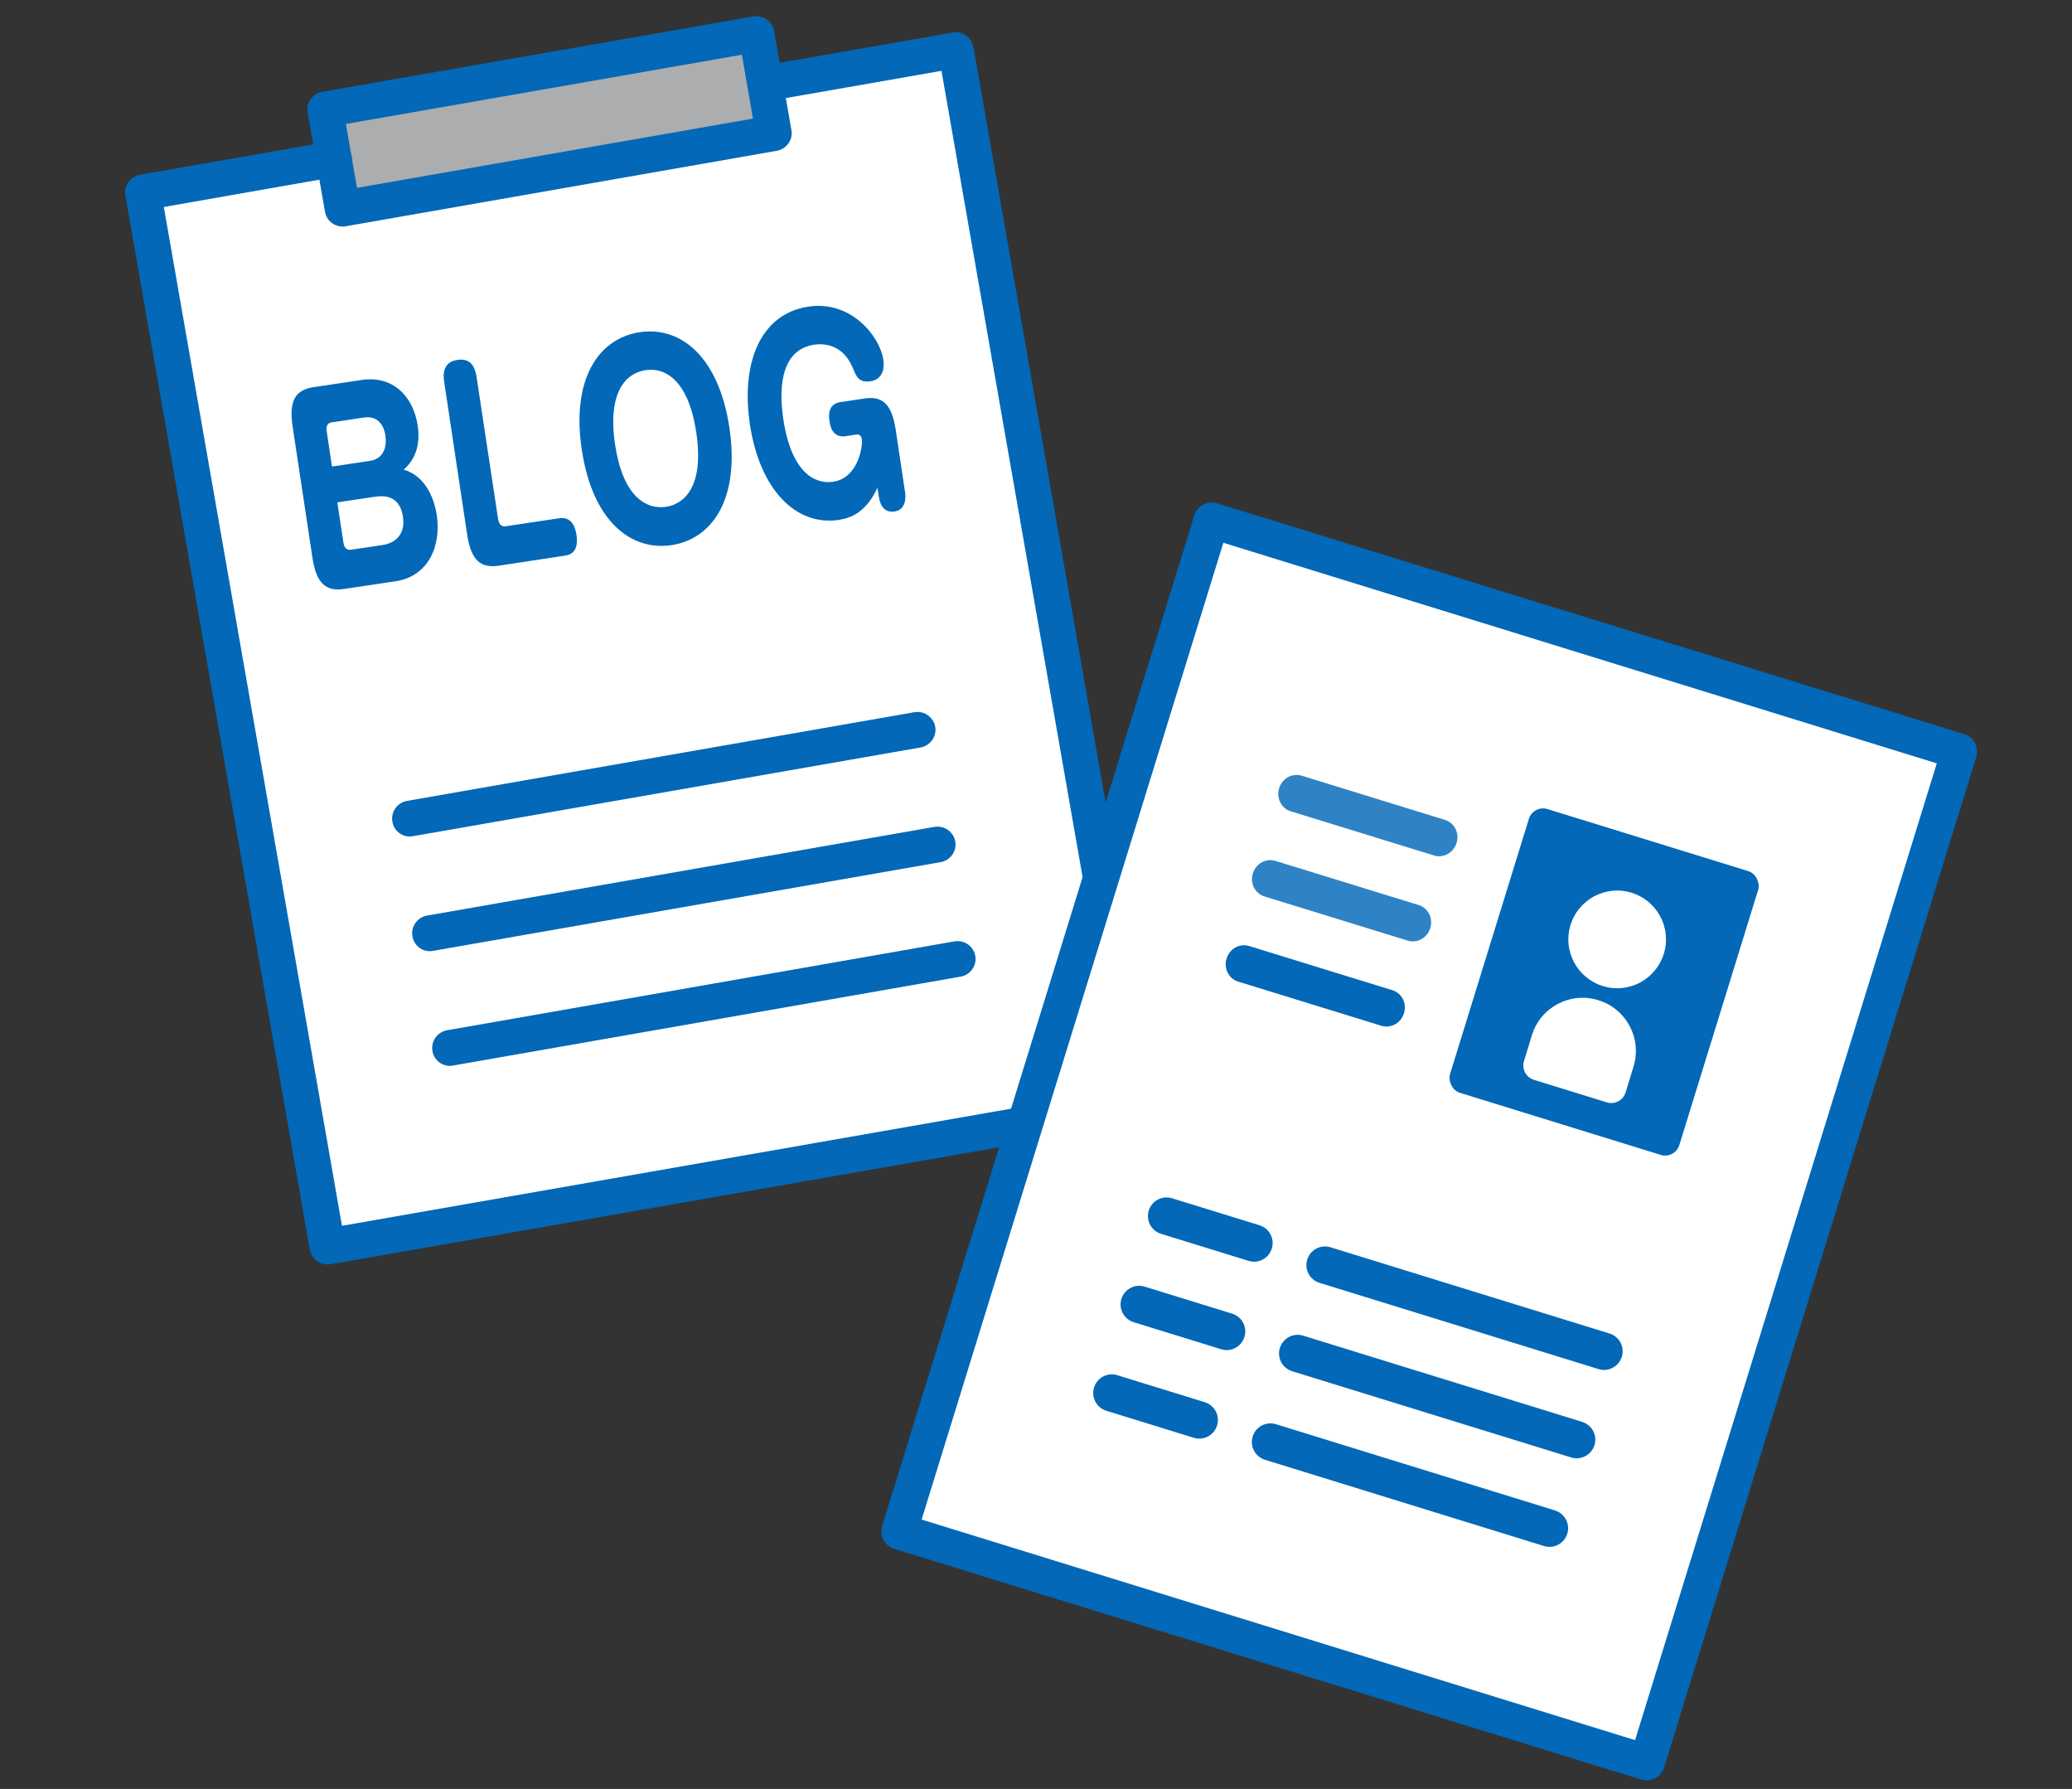 <?xml version="1.0" encoding="UTF-8"?>
<svg id="a" data-name="レイヤー 1" xmlns="http://www.w3.org/2000/svg" viewBox="0 0 115.85 100">
  <rect x="0" y="0" width="115.85" height="100" fill="#333333" stroke="none"/>
  <g>
    <rect x="19.37" y="4.86" width="22.7" height="3.85" transform="translate(-.71 5.4) rotate(-9.92)" fill="#acadae" stroke-width="0"/>
    <path d="M62.74,61.01l-43.72,7.65L9.02,11.48l8.93-1.56.33,1.9c.08.48.54.8,1.02.72l24.11-4.22c.48-.08.8-.54.72-1.02l-.33-1.9,8.93-1.56,10,57.18Z" fill="#fff" stroke-width="0"/>
    <g>
      <path d="M18.3,70.68c-.2,0-.41-.06-.57-.18-.22-.15-.36-.38-.41-.65L7.01,10.93c-.1-.54.27-1.06.81-1.16l10.68-1.87c.55-.09,1.06.27,1.16.81.1.54-.27,1.06-.81,1.16l-9.69,1.7,9.96,56.95,43.49-7.61L52.64,3.96l-9.26,1.62c-.55.09-1.06-.27-1.16-.81-.1-.54.27-1.06.81-1.16l10.24-1.79c.26-.05.53.01.75.17s.36.38.41.65l10.31,58.92c.1.54-.27,1.06-.81,1.16l-45.46,7.95c-.06.01-.11.01-.17.01Z" fill="#0268b7" stroke-width="0"/>
      <path d="M25.16,59.58c-.48,0-.9-.34-.98-.83-.1-.54.27-1.06.81-1.16l28.38-4.97c.55-.09,1.06.27,1.16.81s-.27,1.06-.81,1.16l-28.38,4.97c-.06.01-.12.02-.17.02Z" fill="#0268b7" stroke-width="0"/>
      <path d="M24.04,53.17c-.48,0-.9-.34-.98-.83-.1-.54.27-1.06.81-1.16l28.38-4.96c.54-.09,1.06.27,1.16.81.1.54-.27,1.06-.81,1.16l-28.38,4.96c-.06.01-.12.02-.17.02Z" fill="#0268b7" stroke-width="0"/>
      <path d="M22.92,46.76c-.48,0-.9-.34-.98-.83-.1-.54.27-1.06.81-1.16l28.38-4.96c.54-.09,1.06.27,1.16.81s-.27,1.06-.81,1.16l-28.38,4.96c-.06.01-.12.02-.17.02Z" fill="#0268b7" stroke-width="0"/>
      <path d="M19.15,12.66c-.48,0-.9-.34-.98-.83l-.97-5.54c-.05-.26.01-.53.17-.75s.38-.36.65-.41L42.12.92c.54-.09,1.06.27,1.16.81l.97,5.54c.05.26-.01.53-.17.75s-.38.36-.65.41l-24.11,4.22c-.06.01-.12.02-.17.02ZM19.34,6.93l.62,3.57,22.14-3.87-.62-3.57-22.14,3.87Z" fill="#0268b7" stroke-width="0"/>
    </g>
  </g>
  <g>
    <rect x="58.12" y="34.23" width="43.58" height="59.14" rx=".95" ry=".95" transform="translate(22.4 -20.75) rotate(17.17)" fill="#fff" stroke-width="0"/>
    <path d="M68.4,30.34l39.89,12.33-16.87,54.6-39.89-12.33,16.87-54.6M67.74,28.09c-.43,0-.83.28-.96.71l-17.46,56.51c-.16.53.13,1.09.66,1.26l41.8,12.91c.1.03.2.04.3.04.43,0,.83-.28.96-.71l17.46-56.51c.16-.53-.13-1.09-.66-1.26l-41.8-12.91c-.1-.03-.2-.05-.3-.05h0Z" fill="#0268b7" stroke-width="0"/>
    <g>
      <path d="M80.18,47.82l-8.01-2.47c-.53-.16-.82-.74-.65-1.29s.73-.86,1.26-.7l8.01,2.47c.53.16.82.74.65,1.29s-.73.86-1.26.7Z" fill="#0268b7" opacity=".82" stroke-width="0"/>
      <path d="M78.71,52.58l-8.01-2.47c-.53-.16-.82-.74-.65-1.29s.73-.86,1.26-.7l8.01,2.47c.53.16.82.74.65,1.29s-.73.86-1.26.7Z" fill="#0268b7" opacity=".82" stroke-width="0"/>
      <path d="M77.24,57.34l-8.01-2.47c-.53-.16-.82-.74-.65-1.29s.73-.86,1.26-.7l8.01,2.47c.53.16.82.74.65,1.29s-.73.86-1.26.7Z" fill="#0268b7" stroke-width="0"/>
    </g>
    <g>
      <path d="M70.42,68.49l-4.89-1.51c-.55-.17-1.13.14-1.3.69s.14,1.13.69,1.3l4.89,1.51c.55.17,1.13-.14,1.3-.69s-.14-1.13-.69-1.3Z" fill="#0268b7" stroke-width="0"/>
      <path d="M89.99,74.54l-15.6-4.82c-.55-.17-1.13.14-1.3.69s.14,1.13.69,1.3l15.6,4.82c.55.17,1.13-.14,1.3-.69s-.14-1.13-.69-1.3Z" fill="#0268b7" stroke-width="0"/>
    </g>
    <g>
      <path d="M68.89,73.43l-4.89-1.51c-.55-.17-1.13.14-1.3.69s.14,1.13.69,1.3l4.89,1.51c.55.17,1.13-.14,1.3-.69s-.14-1.13-.69-1.3Z" fill="#0268b7" stroke-width="0"/>
      <path d="M88.46,79.48l-15.6-4.82c-.55-.17-1.13.14-1.3.69s.14,1.13.69,1.3l15.6,4.82c.55.17,1.13-.14,1.3-.69s-.14-1.13-.69-1.3Z" fill="#0268b7" stroke-width="0"/>
    </g>
    <g>
      <path d="M67.36,78.38l-4.89-1.51c-.55-.17-1.13.14-1.3.69s.14,1.13.69,1.3l4.89,1.51c.55.17,1.13-.14,1.3-.69s-.14-1.13-.69-1.3Z" fill="#0268b7" stroke-width="0"/>
      <path d="M86.94,84.43l-15.6-4.82c-.55-.17-1.13.14-1.3.69s.14,1.13.69,1.3l15.6,4.82c.55.17,1.13-.14,1.3-.69s-.14-1.13-.69-1.3Z" fill="#0268b7" stroke-width="0"/>
    </g>
    <g>
      <rect x="82.98" y="46.59" width="13.42" height="16.6" rx=".83" ry=".83" transform="translate(20.2 -24.03) rotate(17.17)" fill="#0268b7" stroke-width="0"/>
      <circle cx="90.42" cy="52.51" r="2.73" fill="#fff" stroke-width="0"/>
      <path d="M85.21,59.31l.44-1.44c.48-1.57,2.15-2.45,3.72-1.96h0c1.57.48,2.45,2.15,1.96,3.72l-.44,1.44c-.14.44-.61.69-1.05.55l-4.08-1.26c-.44-.14-.69-.61-.55-1.05Z" fill="#fff" stroke-width="0"/>
    </g>
  </g>
  <g>
    <path d="M19.24,32.92c-1.01.15-1.55-.29-1.77-1.74l-1.11-7.35c-.22-1.47.18-2.04,1.18-2.19l2.68-.4c1.76-.27,2.89.94,3.13,2.53.05.35.24,1.61-.78,2.48,1.13.33,1.68,1.45,1.85,2.54.26,1.73-.47,3.43-2.3,3.7l-2.88.43ZM18.56,26.08l2.13-.32c.9-.14.92-1,.86-1.41-.07-.48-.35-1.14-1.22-1.01l-1.79.27c-.22.03-.32.2-.27.51l.29,1.95ZM18.86,28.08l.34,2.24c.04.29.18.44.41.41l1.82-.27c.37-.06,1.28-.35,1.1-1.58-.16-1.07-.89-1.21-1.52-1.12l-2.15.32Z" fill="#0268b7" stroke-width="0"/>
    <path d="M27.85,29.01c.05.3.19.44.41.41l3-.45c.49-.07.85.17.97.92.11.75-.13,1.1-.65,1.17l-3.69.56c-1.01.15-1.55-.28-1.77-1.74l-1.28-8.5c-.06-.39-.12-1.13.72-1.26.65-.1.98.23,1.09.98l1.2,7.92Z" fill="#0268b7" stroke-width="0"/>
    <path d="M40.78,23.89c.61,4.04-.99,6.24-3.22,6.58-2.23.34-4.42-1.27-5.03-5.33-.59-3.91.9-6.21,3.23-6.57,2.33-.35,4.43,1.41,5.02,5.32ZM34.39,24.85c.43,2.87,1.71,3.65,2.85,3.48,1.05-.16,2.14-1.17,1.69-4.16-.43-2.87-1.7-3.65-2.84-3.48-1.09.16-2.14,1.23-1.7,4.17Z" fill="#0268b7" stroke-width="0"/>
    <path d="M47.31,24.38c-.57.09-.85-.25-.93-.82-.1-.69.12-1.01.64-1.09l1.29-.19c.97-.15,1.54.22,1.77,1.74l.53,3.53c.04.28.03.95-.59,1.04-.14.02-.74.11-.88-.82l-.08-.5c-.65,1.39-1.5,1.69-2.16,1.79-2.38.36-4.41-1.66-4.97-5.33-.51-3.39.55-6.18,3.27-6.59,2.38-.36,3.99,1.65,4.19,2.97.03.17.13,1.07-.71,1.2-.64.1-.79-.25-.96-.65-.24-.6-.52-.87-.68-1-.4-.34-.95-.48-1.53-.39-2.02.31-1.92,2.8-1.71,4.18.45,2.96,1.75,3.63,2.78,3.48,1.42-.21,1.66-2.01,1.61-2.37-.03-.22-.17-.29-.3-.27l-.58.09Z" fill="#0268b7" stroke-width="0"/>
  </g>
</svg>